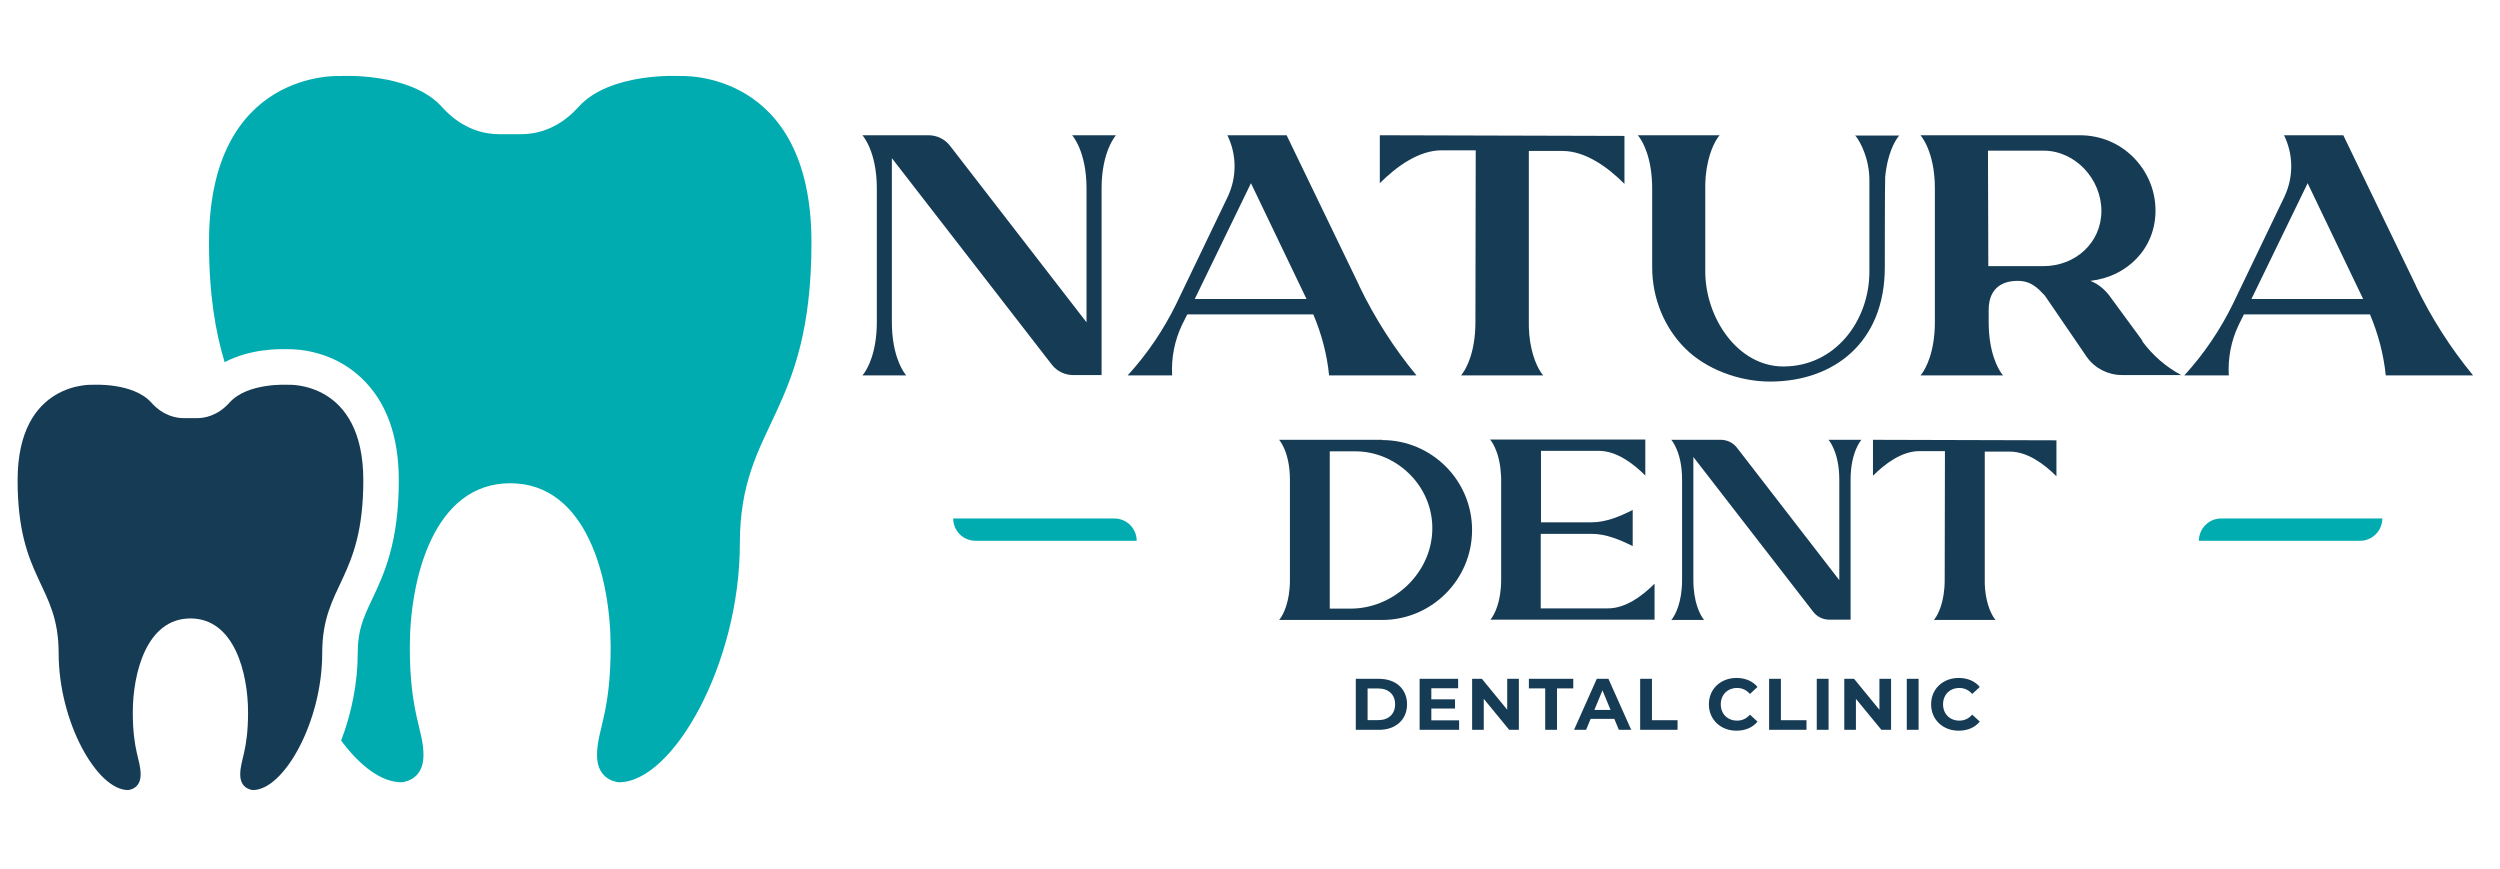 <svg xmlns="http://www.w3.org/2000/svg" xmlns:xlink="http://www.w3.org/1999/xlink" width="256" zoomAndPan="magnify" viewBox="0 0 192 66.75" height="89" preserveAspectRatio="xMidYMid meet" version="1.0"><defs><clipPath id="19b7fbd3bc"><path d="M 73.207 39.82 L 87.305 39.82 L 87.305 41.531 L 73.207 41.531 Z M 73.207 39.82 " clip-rule="nonzero"/></clipPath><clipPath id="d58c40cdac"><path d="M 87.297 41.531 L 74.918 41.531 C 73.973 41.531 73.207 40.766 73.207 39.82 L 85.586 39.82 C 86.531 39.82 87.297 40.586 87.297 41.531 " clip-rule="nonzero"/></clipPath><clipPath id="a0757ace73"><path d="M 104.125 52.133 L 108.066 52.133 L 108.066 56.051 L 104.125 56.051 Z M 104.125 52.133 " clip-rule="nonzero"/></clipPath><clipPath id="b968b04333"><path d="M 105.859 55.305 C 106.637 55.305 107.145 54.84 107.145 54.09 C 107.145 53.34 106.633 52.875 105.859 52.875 L 105.031 52.875 L 105.031 55.305 Z M 104.125 52.133 L 105.906 52.133 C 107.188 52.133 108.062 52.902 108.062 54.09 C 108.062 55.277 107.184 56.051 105.906 56.051 L 104.125 56.051 Z M 104.125 52.133 " clip-rule="nonzero"/></clipPath><clipPath id="6e95e19063"><path d="M 109.027 52.133 L 111.984 52.133 L 111.984 52.859 L 109.027 52.859 Z M 109.027 52.859 L 109.926 52.859 L 109.926 53.711 L 109.027 53.711 Z M 109.027 53.711 L 111.746 53.711 L 111.746 54.414 L 109.027 54.414 Z M 109.027 54.414 L 109.926 54.414 L 109.926 55.32 L 109.027 55.32 Z M 109.027 55.32 L 112.059 55.32 L 112.059 56.051 L 109.027 56.051 Z M 109.027 55.32 " clip-rule="nonzero"/></clipPath><clipPath id="59015dba5f"><path d="M 113.043 52.133 L 116.664 52.133 L 116.664 56.051 L 113.043 56.051 Z M 113.043 52.133 " clip-rule="nonzero"/></clipPath><clipPath id="824ff48bcc"><path d="M 116.648 52.133 L 116.648 56.051 L 115.906 56.051 L 113.953 53.672 L 113.953 56.051 L 113.059 56.051 L 113.059 52.133 L 113.809 52.133 L 115.754 54.508 L 115.754 52.133 Z M 116.648 52.133 " clip-rule="nonzero"/></clipPath><clipPath id="07e478d45e"><path d="M 117.418 52.133 L 120.828 52.133 L 120.828 52.871 L 117.418 52.871 Z M 118.672 52.871 L 119.578 52.871 L 119.578 56.051 L 118.672 56.051 Z M 118.672 52.871 " clip-rule="nonzero"/></clipPath><clipPath id="6dbfdefb3d"><path d="M 120.883 52.133 L 125.285 52.133 L 125.285 56.051 L 120.883 56.051 Z M 120.883 52.133 " clip-rule="nonzero"/></clipPath><clipPath id="923460ac2f"><path d="M 123.691 54.523 L 123.07 53.02 L 122.449 54.523 Z M 123.98 55.211 L 122.16 55.211 L 121.812 56.051 L 120.887 56.051 L 122.633 52.133 L 123.527 52.133 L 125.277 56.051 L 124.328 56.051 Z M 123.98 55.211 " clip-rule="nonzero"/></clipPath><clipPath id="3f3c41da21"><path d="M 125.965 52.133 L 126.871 52.133 L 126.871 55.309 L 125.965 55.309 Z M 125.965 55.309 L 128.836 55.309 L 128.836 56.047 L 125.965 56.047 Z M 125.965 55.309 " clip-rule="nonzero"/></clipPath><clipPath id="bb04b8c1ef"><path d="M 16 5.824 L 62.32 5.824 L 62.32 60.266 L 16 60.266 Z M 16 5.824 " clip-rule="nonzero"/></clipPath><clipPath id="ff583930b0"><path d="M 52.25 5.84 C 52.25 5.84 46.848 5.508 44.418 8.223 C 42.801 10.027 41.016 10.316 40 10.305 C 39.457 10.301 38.91 10.301 38.367 10.305 C 37.355 10.316 35.566 10.027 33.949 8.223 C 31.52 5.508 26.117 5.84 26.117 5.84 C 26.117 5.84 16.051 5.27 16.051 18.621 C 16.051 22.656 16.555 25.523 17.254 27.816 C 19.188 26.789 21.422 26.789 22.16 26.82 C 22.934 26.812 25.566 26.957 27.75 29.023 C 29.66 30.824 30.629 33.469 30.629 36.883 C 30.629 41.68 29.488 44.102 28.57 46.043 C 27.91 47.445 27.473 48.371 27.473 50.16 C 27.473 52.391 27.016 54.754 26.199 56.875 C 27.676 58.863 29.32 60.078 30.832 60.078 C 30.832 60.078 32.523 60.008 32.523 58.008 C 32.523 56.012 31.473 54.867 31.473 49.68 C 31.473 44.492 33.281 37.113 39.188 37.113 C 45.09 37.113 46.898 44.492 46.898 49.68 C 46.898 54.867 45.852 56.012 45.852 58.008 C 45.852 60.008 47.539 60.078 47.539 60.078 C 51.684 60.078 56.82 50.965 56.82 41.754 C 56.82 32.543 62.32 31.973 62.32 18.621 C 62.32 5.27 52.25 5.84 52.25 5.84 " clip-rule="nonzero"/></clipPath><clipPath id="df05e54963"><path d="M 1.348 29.383 L 28 29.383 L 28 60.859 L 1.348 60.859 Z M 1.348 29.383 " clip-rule="nonzero"/></clipPath><clipPath id="d10fcca63d"><path d="M 22.121 29.551 C 22.121 29.551 19.02 29.363 17.629 30.918 C 16.699 31.957 15.672 32.121 15.094 32.113 C 14.781 32.109 14.469 32.109 14.152 32.113 C 13.574 32.121 12.547 31.957 11.621 30.918 C 10.227 29.363 7.129 29.551 7.129 29.551 C 7.129 29.551 1.352 29.227 1.352 36.883 C 1.352 44.543 4.504 44.875 4.504 50.16 C 4.504 55.445 7.453 60.676 9.832 60.676 C 9.832 60.676 10.801 60.633 10.801 59.484 C 10.801 58.34 10.199 57.684 10.199 54.707 C 10.199 51.73 11.238 47.496 14.625 47.496 C 18.016 47.496 19.051 51.73 19.051 54.707 C 19.051 57.684 18.449 58.34 18.449 59.484 C 18.449 60.633 19.422 60.676 19.422 60.676 C 21.797 60.676 24.746 55.445 24.746 50.16 C 24.746 44.875 27.902 44.547 27.902 36.883 C 27.902 29.223 22.125 29.551 22.125 29.551 " clip-rule="nonzero"/></clipPath><clipPath id="4c9cc18fe2"><path d="M 98.234 33.754 L 113.082 33.754 L 113.082 47.613 L 98.234 47.613 Z M 98.234 33.754 " clip-rule="nonzero"/></clipPath><clipPath id="2d88ced149"><path d="M 104.117 34.664 L 102.125 34.664 L 102.125 46.742 L 103.723 46.742 C 106.879 46.742 109.68 44.258 109.977 41.117 C 110.312 37.527 107.352 34.664 104.117 34.664 M 106.148 33.797 C 109.957 33.797 113.055 36.895 113.055 40.703 C 113.055 44.512 109.957 47.613 106.148 47.613 L 98.234 47.613 L 98.316 47.512 C 98.531 47.215 99.066 46.289 99.066 44.531 L 99.066 36.836 C 99.066 34.684 98.234 33.777 98.234 33.777 L 106.148 33.777 Z M 106.148 33.797 " clip-rule="nonzero"/></clipPath><clipPath id="99b9fee54b"><path d="M 114.383 33.754 L 127.125 33.754 L 127.125 47.613 L 114.383 47.613 Z M 114.383 33.754 " clip-rule="nonzero"/></clipPath><clipPath id="da75b9cb4b"><path d="M 123.496 46.723 C 124.84 46.723 126.121 45.777 127.07 44.828 L 127.07 47.59 L 114.461 47.59 L 114.539 47.492 C 114.754 47.195 115.289 46.27 115.289 44.512 L 115.289 36.816 C 115.289 36.676 115.289 36.539 115.27 36.422 C 115.168 34.547 114.438 33.758 114.438 33.758 L 126.359 33.758 L 126.359 36.52 C 125.414 35.574 124.129 34.625 122.789 34.625 L 118.348 34.625 L 118.348 40.113 L 122.254 40.113 C 123.34 40.113 124.426 39.656 125.391 39.164 L 125.391 41.93 L 125.371 41.93 C 124.406 41.453 123.34 41 122.254 41 L 118.328 41 L 118.328 46.723 Z M 123.496 46.723 " clip-rule="nonzero"/></clipPath><clipPath id="4ceafb0442"><path d="M 128.301 33.754 L 142.965 33.754 L 142.965 47.613 L 128.301 47.613 Z M 128.301 33.754 " clip-rule="nonzero"/></clipPath><clipPath id="157bb81e95"><path d="M 142.957 33.777 C 142.957 33.777 142.125 34.688 142.125 36.836 L 142.125 47.59 L 140.488 47.59 C 140.016 47.59 139.562 47.375 139.266 47 L 130.051 35.098 L 130.051 44.535 C 130.051 46.289 130.582 47.215 130.801 47.516 L 130.879 47.613 L 128.352 47.613 L 128.434 47.516 C 128.648 47.219 129.184 46.289 129.184 44.535 L 129.184 36.836 C 129.184 34.684 128.352 33.777 128.352 33.777 L 132.16 33.777 C 132.637 33.777 133.086 33.996 133.387 34.371 L 141.258 44.555 L 141.258 36.836 C 141.258 34.684 140.43 33.777 140.43 33.777 Z M 142.957 33.777 " clip-rule="nonzero"/></clipPath><clipPath id="ad1245c97b"><path d="M 143.832 33.754 L 157.938 33.754 L 157.938 47.613 L 143.832 47.613 Z M 143.832 33.754 " clip-rule="nonzero"/></clipPath><clipPath id="e386ae274e"><path d="M 157.934 33.816 L 157.934 36.578 C 156.988 35.633 155.703 34.684 154.363 34.684 L 152.43 34.684 L 152.43 44.609 C 152.43 44.789 152.43 44.965 152.449 45.145 L 152.449 45.203 C 152.57 46.543 153.004 47.273 153.18 47.512 L 153.258 47.613 L 148.52 47.613 L 148.602 47.512 C 148.816 47.215 149.352 46.289 149.352 44.531 L 149.371 34.645 L 147.414 34.645 C 146.074 34.645 144.793 35.59 143.844 36.539 L 143.844 33.777 Z M 157.934 33.816 " clip-rule="nonzero"/></clipPath><clipPath id="3a816d2d78"><path d="M 131.238 52.062 L 134.988 52.062 L 134.988 56.117 L 131.238 56.117 Z M 131.238 52.062 " clip-rule="nonzero"/></clipPath><clipPath id="be26d212d0"><path d="M 131.242 54.09 C 131.242 52.91 132.148 52.066 133.367 52.066 C 134.043 52.066 134.609 52.312 134.977 52.758 L 134.395 53.297 C 134.133 52.992 133.801 52.836 133.41 52.836 C 132.68 52.836 132.156 53.352 132.156 54.09 C 132.156 54.832 132.676 55.344 133.41 55.344 C 133.801 55.344 134.133 55.188 134.395 54.883 L 134.977 55.418 C 134.609 55.871 134.043 56.117 133.359 56.117 C 132.148 56.117 131.242 55.27 131.242 54.09 " clip-rule="nonzero"/></clipPath><clipPath id="8a42f3afe8"><path d="M 135.867 52.133 L 136.773 52.133 L 136.773 55.309 L 135.867 55.309 Z M 135.867 55.309 L 138.738 55.309 L 138.738 56.047 L 135.867 56.047 Z M 135.867 55.309 " clip-rule="nonzero"/></clipPath><clipPath id="03045bb766"><path d="M 139.527 52.133 L 140.434 52.133 L 140.434 56.047 L 139.527 56.047 Z M 139.527 52.133 " clip-rule="nonzero"/></clipPath><clipPath id="7478c0e2fd"><path d="M 141.637 52.109 L 145.242 52.109 L 145.242 56.07 L 141.637 56.07 Z M 141.637 52.109 " clip-rule="nonzero"/></clipPath><clipPath id="983e43248d"><path d="M 145.234 52.133 L 145.234 56.047 L 144.488 56.047 L 142.535 53.672 L 142.535 56.047 L 141.641 56.047 L 141.641 52.133 L 142.391 52.133 L 144.34 54.512 L 144.34 52.133 Z M 145.234 52.133 " clip-rule="nonzero"/></clipPath><clipPath id="00d2260da2"><path d="M 146.441 52.133 L 147.348 52.133 L 147.348 56.047 L 146.441 56.047 Z M 146.441 52.133 " clip-rule="nonzero"/></clipPath><clipPath id="b8fa824ec8"><path d="M 148.309 52.062 L 152.055 52.062 L 152.055 56.117 L 148.309 56.117 Z M 148.309 52.062 " clip-rule="nonzero"/></clipPath><clipPath id="cdba3ba1f9"><path d="M 148.309 54.09 C 148.309 52.91 149.215 52.066 150.434 52.066 C 151.109 52.066 151.676 52.312 152.047 52.758 L 151.465 53.297 C 151.203 52.992 150.871 52.836 150.48 52.836 C 149.746 52.836 149.227 53.352 149.227 54.09 C 149.227 54.832 149.746 55.344 150.48 55.344 C 150.871 55.344 151.203 55.188 151.465 54.883 L 152.047 55.418 C 151.676 55.871 151.109 56.117 150.43 56.117 C 149.215 56.117 148.309 55.273 148.309 54.09 " clip-rule="nonzero"/></clipPath><clipPath id="fe6fef1ac2"><path d="M 66.223 10.371 L 85.738 10.371 L 85.738 28.91 L 66.223 28.91 Z M 66.223 10.371 " clip-rule="nonzero"/></clipPath><clipPath id="b45d3b1e7f"><path d="M 85.707 10.387 C 85.707 10.387 84.602 11.594 84.602 14.465 L 84.602 28.805 L 82.418 28.805 C 81.789 28.805 81.184 28.516 80.789 28.016 L 68.496 12.148 L 68.496 24.727 C 68.496 27.07 69.207 28.305 69.496 28.699 L 69.602 28.832 L 66.234 28.832 L 66.34 28.699 C 66.629 28.305 67.34 27.07 67.34 24.727 L 67.34 14.465 C 67.34 11.594 66.234 10.387 66.234 10.387 L 71.312 10.387 C 71.945 10.387 72.551 10.676 72.945 11.176 L 83.445 24.754 L 83.445 14.465 C 83.445 11.594 82.34 10.387 82.34 10.387 Z M 85.707 10.387 " clip-rule="nonzero"/></clipPath><clipPath id="21d9344810"><path d="M 86.555 10.371 L 108.848 10.371 L 108.848 28.91 L 86.555 28.91 Z M 86.555 10.371 " clip-rule="nonzero"/></clipPath><clipPath id="0f39c36c78"><path d="M 100.34 22.961 L 96.074 14.07 L 91.758 22.961 Z M 104.391 21.961 C 105.574 24.41 107.047 26.727 108.785 28.832 L 102.074 28.832 C 101.918 27.227 101.496 25.645 100.863 24.148 L 91.18 24.148 L 90.785 24.938 C 90.207 26.148 89.945 27.488 90.02 28.832 L 86.602 28.832 C 88.102 27.199 89.363 25.328 90.34 23.332 L 94.285 15.121 C 94.996 13.621 94.996 11.887 94.262 10.387 L 98.812 10.387 L 104.391 21.938 Z M 104.391 21.961 " clip-rule="nonzero"/></clipPath><clipPath id="19693f81ee"><path d="M 105.906 10.371 L 124.77 10.371 L 124.77 28.91 L 105.906 28.91 Z M 105.906 10.371 " clip-rule="nonzero"/></clipPath><clipPath id="01006eef9c"><path d="M 124.758 10.438 L 124.758 14.121 C 123.496 12.859 121.785 11.594 119.996 11.594 L 117.414 11.594 L 117.414 24.832 C 117.414 25.066 117.414 25.305 117.441 25.543 L 117.441 25.621 C 117.598 27.41 118.176 28.383 118.414 28.699 L 118.52 28.832 L 112.207 28.832 L 112.309 28.699 C 112.602 28.305 113.312 27.07 113.312 24.727 L 113.336 11.543 L 110.734 11.543 C 108.941 11.543 107.23 12.809 105.969 14.07 L 105.969 10.387 Z M 124.758 10.438 " clip-rule="nonzero"/></clipPath><clipPath id="d07c44f262"><path d="M 125.75 10.371 L 145.918 10.371 L 145.918 29.316 L 125.75 29.316 Z M 125.75 10.371 " clip-rule="nonzero"/></clipPath><clipPath id="bb8b91c446"><path d="M 142.52 10.41 L 145.859 10.41 L 145.754 10.543 C 145.52 10.855 144.938 11.832 144.781 13.621 L 144.781 13.699 C 144.754 13.934 144.754 20.516 144.754 20.516 C 144.754 26.355 140.781 29.305 135.941 29.305 C 133.52 29.305 130.992 28.328 129.414 26.75 C 127.836 25.172 126.887 22.934 126.887 20.516 L 126.887 14.492 C 126.887 12.148 126.18 10.914 125.887 10.52 L 125.781 10.387 L 132.07 10.387 L 131.965 10.516 C 131.73 10.832 131.152 11.805 130.992 13.594 L 130.992 13.672 C 130.965 13.91 130.965 14.148 130.965 14.383 L 130.965 20.855 C 130.965 24.383 133.438 28.145 136.965 28.145 C 140.938 28.145 143.57 24.648 143.57 20.855 L 143.57 13.859 C 143.57 12.148 142.859 10.91 142.57 10.516 L 142.465 10.387 Z M 142.52 10.41 " clip-rule="nonzero"/></clipPath><clipPath id="7ac48bb68b"><path d="M 147.469 10.371 L 167.559 10.371 L 167.559 28.91 L 147.469 28.91 Z M 147.469 10.371 " clip-rule="nonzero"/></clipPath><clipPath id="77d9eff92e"><path d="M 156.938 20.438 C 159.387 20.438 161.387 18.645 161.387 16.199 C 161.387 13.754 159.387 11.57 156.938 11.57 L 152.676 11.57 L 152.703 20.438 L 156.965 20.438 Z M 164.52 26.199 C 165.309 27.277 166.332 28.172 167.52 28.805 L 162.992 28.805 C 161.914 28.805 160.91 28.305 160.281 27.438 L 157.043 22.699 C 156.543 22.176 156.02 21.57 154.965 21.57 C 153.52 21.57 152.73 22.359 152.73 23.805 L 152.73 24.727 C 152.73 27.07 153.441 28.305 153.73 28.699 L 153.836 28.832 L 147.492 28.832 L 147.598 28.699 C 147.887 28.305 148.598 27.07 148.598 24.727 L 148.598 14.465 C 148.598 11.594 147.492 10.387 147.492 10.387 L 159.727 10.387 C 161.332 10.387 162.781 11.016 163.832 12.07 C 164.883 13.125 165.543 14.57 165.543 16.176 C 165.543 19.098 163.355 21.254 160.543 21.57 C 161.121 21.805 161.621 22.199 162.016 22.727 L 164.543 26.172 Z M 164.52 26.199 " clip-rule="nonzero"/></clipPath><clipPath id="521cab9b5f"><path d="M 167.723 10.371 L 190 10.371 L 190 28.91 L 167.723 28.91 Z M 167.723 10.371 " clip-rule="nonzero"/></clipPath><clipPath id="966df6b336"><path d="M 181.488 22.961 L 177.227 14.07 L 172.91 22.961 Z M 185.543 21.961 C 186.727 24.41 188.199 26.727 189.934 28.832 L 183.227 28.832 C 183.066 27.227 182.645 25.645 182.016 24.148 L 172.332 24.148 L 171.938 24.938 C 171.355 26.148 171.094 27.488 171.172 28.832 L 167.754 28.832 C 169.254 27.199 170.516 25.328 171.492 23.332 L 175.438 15.121 C 176.148 13.621 176.148 11.887 175.414 10.387 L 179.965 10.387 L 185.543 21.938 Z M 185.543 21.961 " clip-rule="nonzero"/></clipPath><clipPath id="862e902f27"><path d="M 168.875 39.82 L 182.969 39.82 L 182.969 41.531 L 168.875 41.531 Z M 168.875 39.82 " clip-rule="nonzero"/></clipPath><clipPath id="dd4184c72b"><path d="M 181.254 41.531 L 168.875 41.531 C 168.875 40.586 169.641 39.82 170.582 39.82 L 182.961 39.82 C 182.961 40.766 182.195 41.531 181.254 41.531 " clip-rule="nonzero"/></clipPath></defs><g clip-path="url(#19b7fbd3bc)"><g clip-path="url(#d58c40cdac)"><path fill="#00acb0" d="M 73.207 39.82 L 87.297 39.82 L 87.297 41.531 L 73.207 41.531 Z M 73.207 39.82 " fill-opacity="1" fill-rule="nonzero"/></g></g><g clip-path="url(#a0757ace73)"><g clip-path="url(#b968b04333)"><path fill="#163b54" d="M 103.133 51.141 L 129.824 51.141 L 129.824 57.043 L 103.133 57.043 Z M 103.133 51.141 " fill-opacity="1" fill-rule="nonzero"/></g></g><g clip-path="url(#6e95e19063)"><path fill="#163b54" d="M 103.133 51.141 L 129.824 51.141 L 129.824 57.043 L 103.133 57.043 Z M 103.133 51.141 " fill-opacity="1" fill-rule="nonzero"/></g><g clip-path="url(#59015dba5f)"><g clip-path="url(#824ff48bcc)"><path fill="#163b54" d="M 103.133 51.141 L 129.824 51.141 L 129.824 57.043 L 103.133 57.043 Z M 103.133 51.141 " fill-opacity="1" fill-rule="nonzero"/></g></g><g clip-path="url(#07e478d45e)"><path fill="#163b54" d="M 103.133 51.141 L 129.824 51.141 L 129.824 57.043 L 103.133 57.043 Z M 103.133 51.141 " fill-opacity="1" fill-rule="nonzero"/></g><g clip-path="url(#6dbfdefb3d)"><g clip-path="url(#923460ac2f)"><path fill="#163b54" d="M 103.133 51.141 L 129.824 51.141 L 129.824 57.043 L 103.133 57.043 Z M 103.133 51.141 " fill-opacity="1" fill-rule="nonzero"/></g></g><g clip-path="url(#3f3c41da21)"><path fill="#163b54" d="M 103.133 51.141 L 129.824 51.141 L 129.824 57.043 L 103.133 57.043 Z M 103.133 51.141 " fill-opacity="1" fill-rule="nonzero"/></g><g clip-path="url(#bb04b8c1ef)"><g clip-path="url(#ff583930b0)"><path fill="#00acb0" d="M 0.359 4.836 L 63.309 4.836 L 63.309 61.648 L 0.359 61.648 Z M 0.359 4.836 " fill-opacity="1" fill-rule="nonzero"/></g></g><g clip-path="url(#df05e54963)"><g clip-path="url(#d10fcca63d)"><path fill="#163b54" d="M 0.359 4.836 L 63.309 4.836 L 63.309 61.648 L 0.359 61.648 Z M 0.359 4.836 " fill-opacity="1" fill-rule="nonzero"/></g></g><g clip-path="url(#4c9cc18fe2)"><g clip-path="url(#2d88ced149)"><path fill="#163b54" d="M 97.242 32.766 L 158.926 32.766 L 158.926 48.605 L 97.242 48.605 Z M 97.242 32.766 " fill-opacity="1" fill-rule="nonzero"/></g></g><g clip-path="url(#99b9fee54b)"><g clip-path="url(#da75b9cb4b)"><path fill="#163b54" d="M 97.242 32.766 L 158.926 32.766 L 158.926 48.605 L 97.242 48.605 Z M 97.242 32.766 " fill-opacity="1" fill-rule="nonzero"/></g></g><g clip-path="url(#4ceafb0442)"><g clip-path="url(#157bb81e95)"><path fill="#163b54" d="M 97.242 32.766 L 158.926 32.766 L 158.926 48.605 L 97.242 48.605 Z M 97.242 32.766 " fill-opacity="1" fill-rule="nonzero"/></g></g><g clip-path="url(#ad1245c97b)"><g clip-path="url(#e386ae274e)"><path fill="#163b54" d="M 97.242 32.766 L 158.926 32.766 L 158.926 48.605 L 97.242 48.605 Z M 97.242 32.766 " fill-opacity="1" fill-rule="nonzero"/></g></g><g clip-path="url(#3a816d2d78)"><g clip-path="url(#be26d212d0)"><path fill="#163b54" d="M 130.25 51.074 L 153.047 51.074 L 153.047 57.109 L 130.25 57.109 Z M 130.25 51.074 " fill-opacity="1" fill-rule="nonzero"/></g></g><g clip-path="url(#8a42f3afe8)"><path fill="#163b54" d="M 130.25 51.074 L 153.047 51.074 L 153.047 57.109 L 130.25 57.109 Z M 130.25 51.074 " fill-opacity="1" fill-rule="nonzero"/></g><g clip-path="url(#03045bb766)"><path fill="#163b54" d="M 130.25 51.074 L 153.047 51.074 L 153.047 57.109 L 130.25 57.109 Z M 130.25 51.074 " fill-opacity="1" fill-rule="nonzero"/></g><g clip-path="url(#7478c0e2fd)"><g clip-path="url(#983e43248d)"><path fill="#163b54" d="M 130.25 51.074 L 153.047 51.074 L 153.047 57.109 L 130.25 57.109 Z M 130.25 51.074 " fill-opacity="1" fill-rule="nonzero"/></g></g><g clip-path="url(#00d2260da2)"><path fill="#163b54" d="M 130.25 51.074 L 153.047 51.074 L 153.047 57.109 L 130.25 57.109 Z M 130.25 51.074 " fill-opacity="1" fill-rule="nonzero"/></g><g clip-path="url(#b8fa824ec8)"><g clip-path="url(#cdba3ba1f9)"><path fill="#163b54" d="M 130.25 51.074 L 153.047 51.074 L 153.047 57.109 L 130.25 57.109 Z M 130.25 51.074 " fill-opacity="1" fill-rule="nonzero"/></g></g><g clip-path="url(#fe6fef1ac2)"><g clip-path="url(#b45d3b1e7f)"><path fill="#163b54" d="M 65.242 9.395 L 190.91 9.395 L 190.91 30.297 L 65.242 30.297 Z M 65.242 9.395 " fill-opacity="1" fill-rule="nonzero"/></g></g><g clip-path="url(#21d9344810)"><g clip-path="url(#0f39c36c78)"><path fill="#163b54" d="M 65.242 9.395 L 190.91 9.395 L 190.91 30.297 L 65.242 30.297 Z M 65.242 9.395 " fill-opacity="1" fill-rule="nonzero"/></g></g><g clip-path="url(#19693f81ee)"><g clip-path="url(#01006eef9c)"><path fill="#163b54" d="M 65.242 9.395 L 190.91 9.395 L 190.91 30.297 L 65.242 30.297 Z M 65.242 9.395 " fill-opacity="1" fill-rule="nonzero"/></g></g><g clip-path="url(#d07c44f262)"><g clip-path="url(#bb8b91c446)"><path fill="#163b54" d="M 65.242 9.395 L 190.91 9.395 L 190.91 30.297 L 65.242 30.297 Z M 65.242 9.395 " fill-opacity="1" fill-rule="nonzero"/></g></g><g clip-path="url(#7ac48bb68b)"><g clip-path="url(#77d9eff92e)"><path fill="#163b54" d="M 65.242 9.395 L 190.91 9.395 L 190.91 30.297 L 65.242 30.297 Z M 65.242 9.395 " fill-opacity="1" fill-rule="nonzero"/></g></g><g clip-path="url(#521cab9b5f)"><g clip-path="url(#966df6b336)"><path fill="#163b54" d="M 65.242 9.395 L 190.91 9.395 L 190.91 30.297 L 65.242 30.297 Z M 65.242 9.395 " fill-opacity="1" fill-rule="nonzero"/></g></g><g clip-path="url(#862e902f27)"><g clip-path="url(#dd4184c72b)"><path fill="#00acb0" d="M 168.875 39.82 L 182.961 39.82 L 182.961 41.531 L 168.875 41.531 Z M 168.875 39.82 " fill-opacity="1" fill-rule="nonzero"/></g></g></svg>